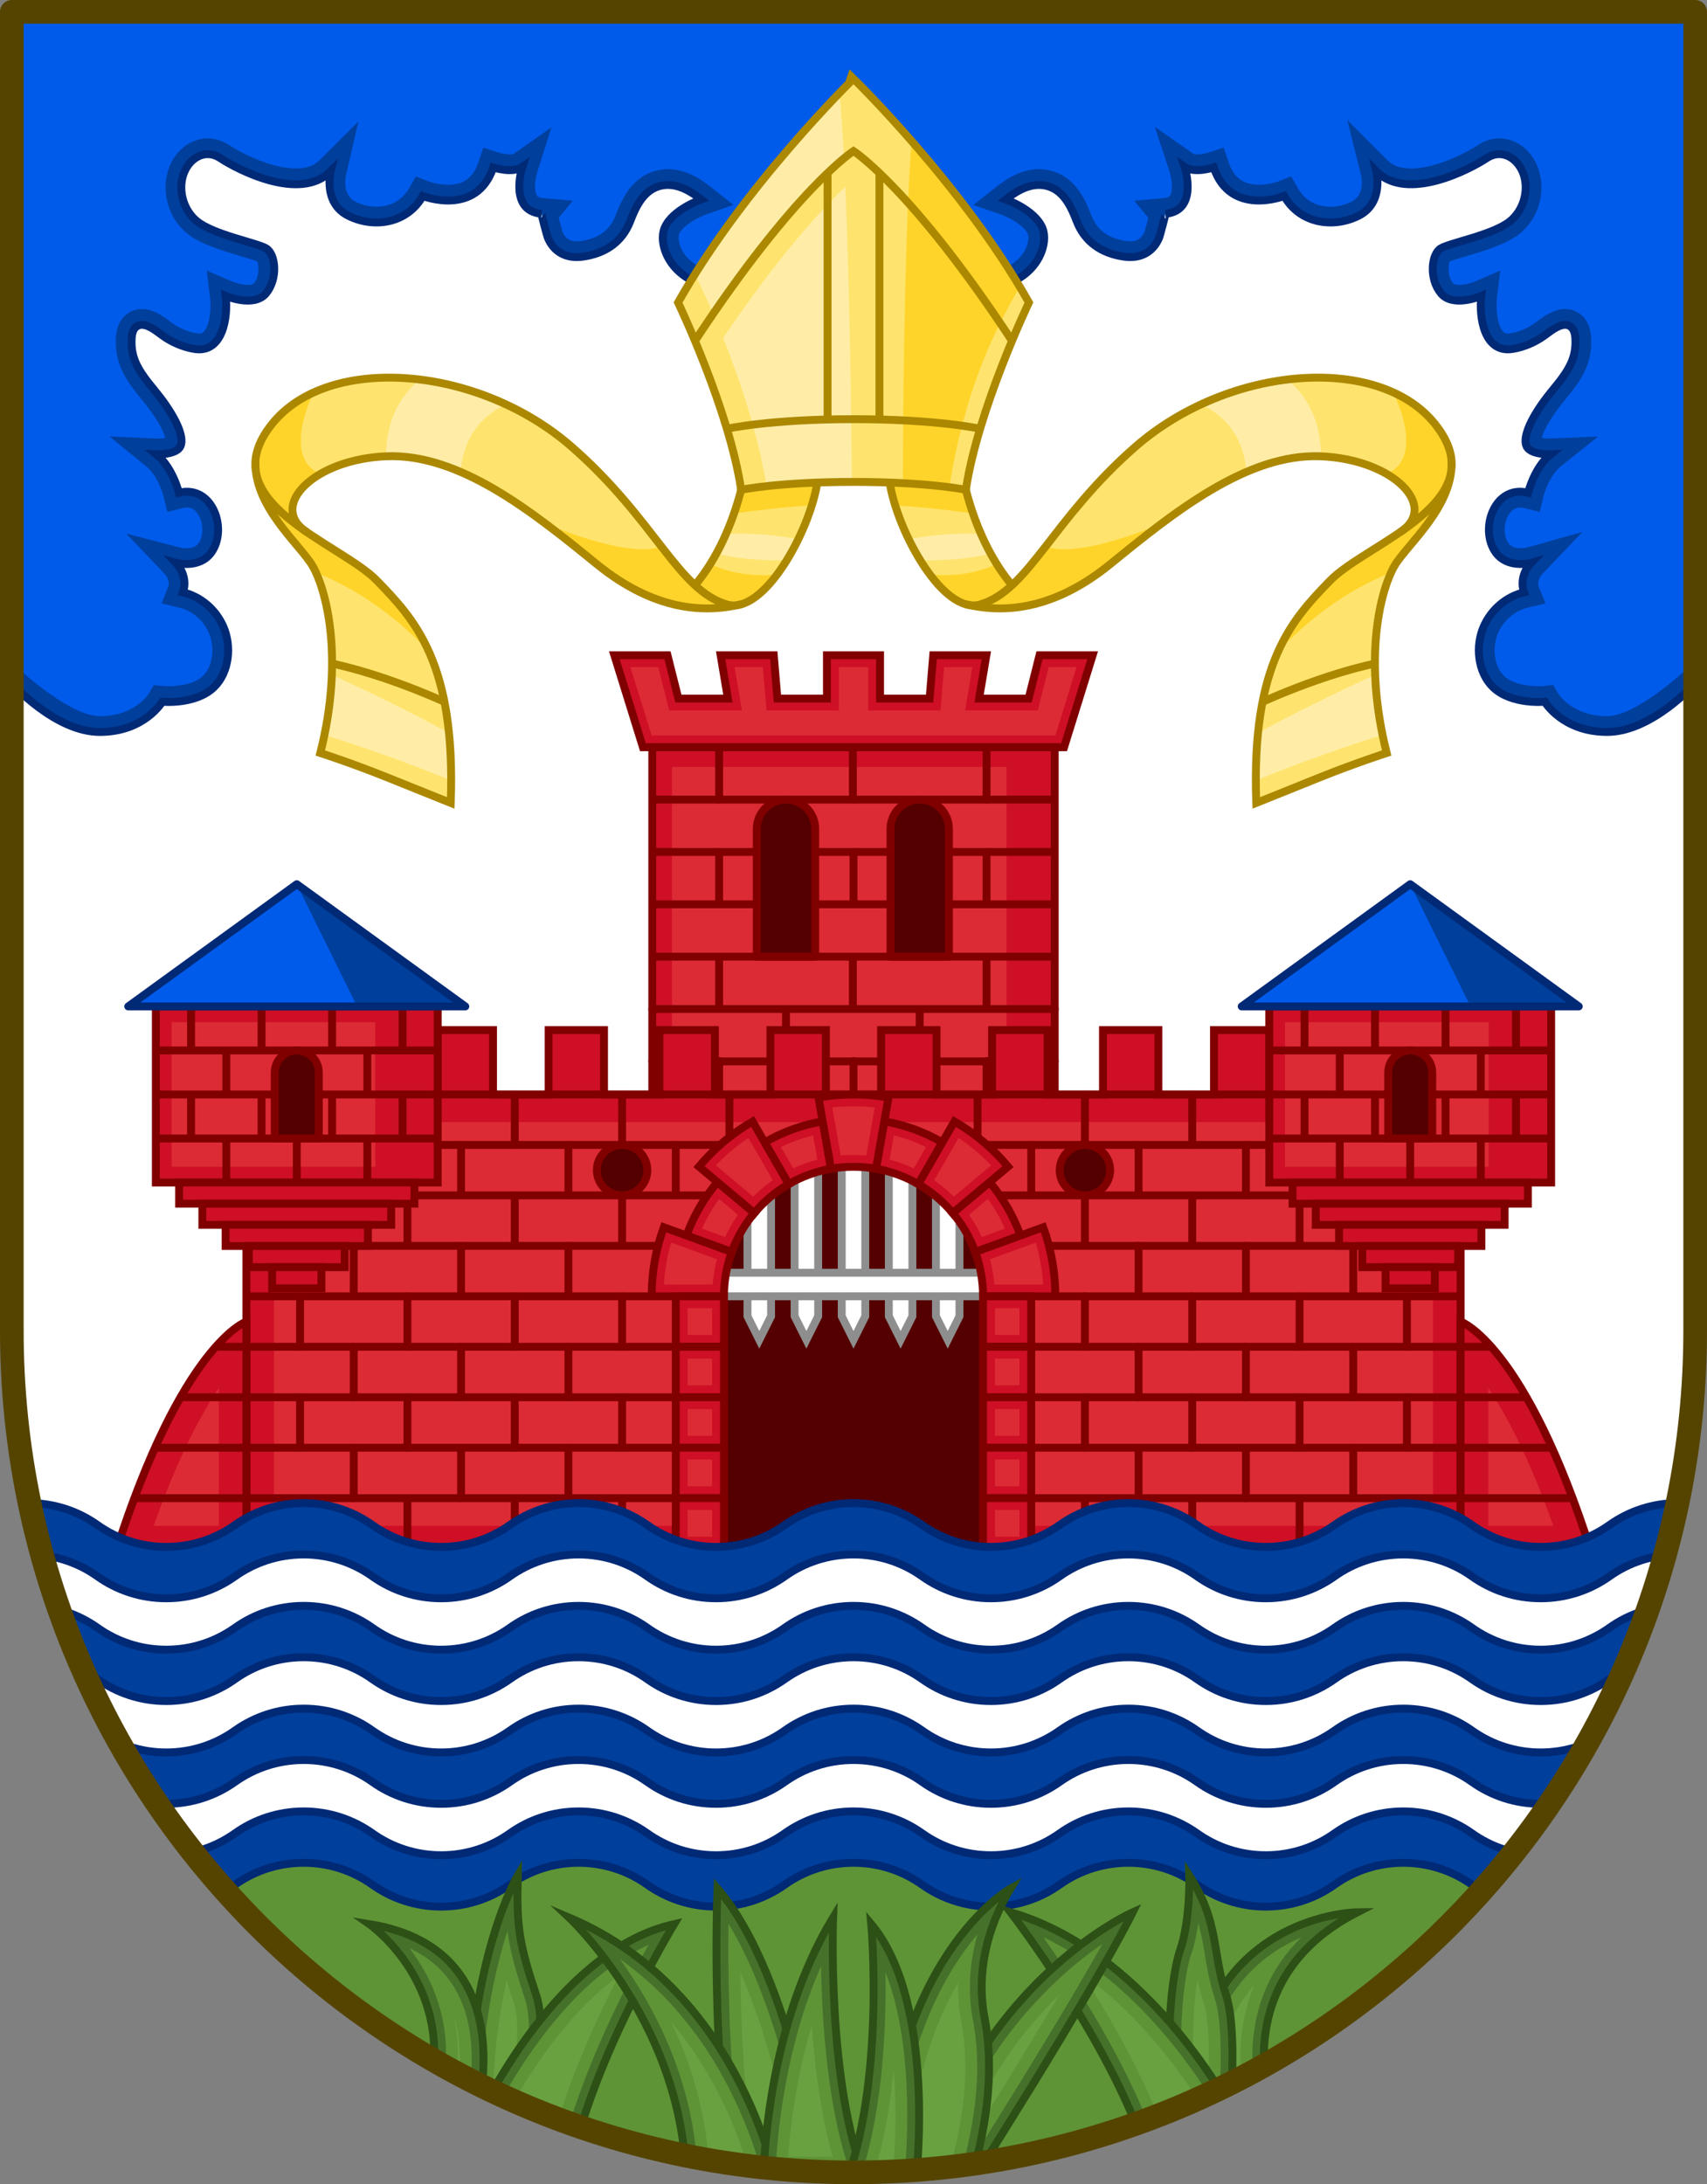 <?xml version="1.0" encoding="utf-8"?>
<!-- Generator: Adobe Illustrator 16.0.0, SVG Export Plug-In . SVG Version: 6.00 Build 0)  -->
<!DOCTYPE svg PUBLIC "-//W3C//DTD SVG 1.1//EN" "http://www.w3.org/Graphics/SVG/1.1/DTD/svg11.dtd">
<svg version="1.1" id="Layer_1" xmlns="http://www.w3.org/2000/svg" xmlns:xlink="http://www.w3.org/1999/xlink" x="0px" y="0px"
	 width="216.5px" height="276.971px" viewBox="0 0 216.5 276.971" enable-background="new 0 0 216.5 276.971" xml:space="preserve">
<rect x="0" y="0" width="216.5" height="276.971" fill="#808080" stroke="none"/>
<path fill="#FFFFFF" d="M215,1.5v167.221c0,58.956-47.795,106.75-106.75,106.75c-58.956,0-106.75-47.794-106.75-106.75V1.5H215z"/>
<path fill="#003F9B" stroke="#002976" stroke-miterlimit="10" d="M215,86.652c0,0-5.5,6.167-11.166,6.167
	c-5.668,0-7.918-3.833-7.918-3.833s-4.207,0.417-6.541-1.833c-1.976-1.905-2.271-5.249-1.207-7.68
	c0.945-2.157,2.825-3.804,5.123-4.362c0,0-0.791-1.958,0.918-3.75c0,0-2.959,0.833-4.5-1.292c-2.138-2.945-0.176-8.653,4.104-7.583
	c0,0,0.771-3.208,2.854-4.875c0,0-2,0.084-2.833-0.708s-0.208-3.001,2-6.042c1.165-1.605,2.64-3.038,3.452-4.875
	c0.359-0.814,0.528-1.687,0.529-2.576c0.002-0.617-0.035-1.454-0.517-1.91c-0.998-0.945-2.653,0.512-3.441,1.073
	c-1.172,0.835-2.579,1.446-4.003,1.677c-3.674,0.596-4.289-4.134-3.979-6.724c0,0-3.584,1.542-5.125-0.333s-1.208-5,0-5.708
	s6.625-1.708,8.75-3.417c1.702-1.369,2.409-3.805,1.77-5.855c-0.64-2.053-2.711-3.482-4.729-2.145
	c-2.041,1.354-10.041,5.604-13.979,1.667c0,0,1,4-2.25,5.625s-7.438,1-9.438-2.5c0,0-6.813,2.688-8.938-3.625
	c0,0-2.438,0.813-3.688-0.063c0,0,1.813,5.563-2.438,5.938c0.053-0.004-0.716,2.852-0.785,3.016
	c-0.791,1.892-2.411,2.703-4.437,2.424c-2.833-0.39-5.019-1.845-6.045-4.539c-0.659-1.73-1.579-3.685-3.44-4.333
	c-2.029-0.707-3.964,0.369-5.543,1.619c0,0,3.625,1.25,4.625,3.563s-1,7.188-6.938,7.625s-14.5-2-17-6.5
	c-2.5,4.5-11.063,6.938-17,6.5s-7.938-5.313-6.938-7.625s4.625-3.563,4.625-3.563c-1.579-1.25-3.514-2.326-5.543-1.619
	c-1.861,0.648-2.781,2.603-3.44,4.333c-1.027,2.694-3.211,4.149-6.045,4.539c-2.025,0.279-3.645-0.532-4.437-2.424
	c-0.069-0.165-0.837-3.021-0.785-3.016c-4.25-0.375-2.438-5.938-2.438-5.938c-1.25,0.875-3.688,0.063-3.688,0.063
	c-2.125,6.313-8.938,3.625-8.938,3.625c-2,3.5-6.188,4.125-9.438,2.5s-2.25-5.625-2.25-5.625C38,25.673,30,21.423,27.958,20.069
	c-2.017-1.338-4.088,0.091-4.729,2.145c-0.639,2.051,0.068,4.487,1.77,5.855c2.125,1.708,7.542,2.708,8.75,3.417
	s1.542,3.833,0,5.708s-5.125,0.333-5.125,0.333c0.311,2.589-0.304,7.319-3.978,6.724c-1.425-0.231-2.832-0.842-4.003-1.677
	c-0.789-0.562-2.443-2.019-3.441-1.073c-0.481,0.456-0.518,1.292-0.517,1.91c0.001,0.889,0.17,1.761,0.53,2.576
	c0.813,1.837,2.287,3.27,3.452,4.875c2.208,3.041,2.833,5.25,2,6.042s-2.833,0.708-2.833,0.708c2.083,1.667,2.854,4.875,2.854,4.875
	c4.279-1.07,6.241,4.638,4.104,7.583c-1.542,2.125-4.5,1.292-4.5,1.292c1.708,1.792,0.917,3.75,0.917,3.75
	c2.298,0.558,4.179,2.205,5.123,4.362c1.064,2.431,0.769,5.774-1.207,7.68c-2.333,2.25-6.542,1.833-6.542,1.833
	s-2.25,3.833-7.917,3.833S1.5,86.652,1.5,86.652V1.5H215V86.652z"/>
<path fill="#005BEA" d="M203.834,90.819c-4.399,0-6.177-2.817-6.193-2.846l-0.647-1.104l-1.274,0.126
	c-0.03,0.003-0.258,0.021-0.604,0.021c-0.901,0-3.131-0.127-4.352-1.304c-1.383-1.334-1.474-3.813-0.763-5.438
	c0.708-1.616,2.115-2.82,3.763-3.22l2.25-0.546l-0.867-2.146c-0.028-0.091-0.229-0.846,0.511-1.621l5.042-5.286l-7.031,1.98
	c-0.001,0-0.35,0.086-0.802,0.086c-1.083,0-1.425-0.472-1.537-0.627c-0.615-0.847-0.655-2.317-0.093-3.42
	c0.261-0.511,0.741-1.121,1.551-1.121c0.168,0,0.35,0.024,0.541,0.072l1.959,0.489l0.471-1.963c0.176-0.707,0.907-2.779,2.158-3.78
	l4.771-3.816c0,0-6.108,0.256-6.111,0.256c-0.43,0-0.783-0.04-1.035-0.089c0.154-0.588,0.644-1.74,1.912-3.487
	c0.343-0.472,0.714-0.927,1.085-1.383c0.939-1.155,1.911-2.349,2.578-3.858c0.464-1.05,0.699-2.188,0.7-3.382
	c0.002-0.679,0.007-2.277-1.142-3.365c-0.593-0.562-1.342-0.858-2.166-0.858c-1.461,0-2.716,0.939-3.547,1.56l-0.264,0.195
	c-0.96,0.684-2.083,1.157-3.163,1.332c-0.102,0.017-0.199,0.025-0.292,0.025c-0.273,0-0.44-0.074-0.617-0.272
	c-0.703-0.792-0.94-2.791-0.764-4.264l0.414-3.448l-3.189,1.372c-0.282,0.119-1.209,0.434-2.015,0.434
	c-0.184,0-0.627-0.019-0.775-0.199c-0.738-0.898-0.629-2.324-0.417-2.767c0.391-0.163,1.344-0.447,2.062-0.661
	c2.296-0.684,5.153-1.534,6.813-2.869c2.318-1.864,3.315-5.157,2.426-8.01c-0.758-2.434-2.776-4.069-5.021-4.069
	c-0.938,0-1.879,0.295-2.722,0.854c-1.243,0.825-5.188,2.966-8.465,2.966c-1.311,0-2.29-0.342-2.994-1.046l-5.105-5.106l1.751,7.005
	c0.055,0.238,0.521,2.489-1.204,3.351c-0.84,0.42-1.764,0.642-2.672,0.642c-1.044,0-2.969-0.305-4.135-2.345l-0.859-1.503
	L162.142,23c-0.002,0-1.137,0.429-2.471,0.429c-1.968,0-3.188-0.899-3.838-2.832l-0.636-1.89l-1.893,0.63
	c-0.2,0.065-0.871,0.241-1.461,0.241c-0.343,0-0.47-0.059-0.471-0.059l-4.902-3.432l1.878,5.705
	c0.276,0.874,0.451,2.412,0.053,3.011c-0.048,0.072-0.176,0.263-0.765,0.315l-3.789,0.334l1.795,2.17
	c-0.172,0.661-0.401,1.51-0.487,1.794c-0.364,0.821-0.924,1.187-1.808,1.187c-0.157,0-0.318-0.012-0.484-0.035
	c-2.274-0.313-3.729-1.383-4.448-3.27c-0.845-2.217-2.058-4.606-4.651-5.51c-0.641-0.223-1.308-0.336-1.981-0.336
	c-2.318,0-4.227,1.299-5.461,2.276l-2.865,2.268l3.454,1.191c0.91,0.32,2.957,1.345,3.441,2.466c0.146,0.337,0.147,1.253-0.47,2.272
	c-0.523,0.865-1.841,2.348-4.778,2.564c-0.409,0.03-0.833,0.045-1.267,0.045c-5.18,0-11.943-2.111-13.839-5.521l-1.748-3.147
	l-1.749,3.147c-1.895,3.41-8.658,5.521-13.839,5.521c-0.434,0-0.856-0.015-1.266-0.045c-2.938-0.216-4.255-1.699-4.779-2.564
	c-0.618-1.02-0.616-1.935-0.47-2.272c0.484-1.121,2.531-2.146,3.446-2.467l3.425-1.202l-2.841-2.255
	c-1.234-0.977-3.143-2.276-5.461-2.276c-0.674,0-1.341,0.113-1.981,0.336c-2.593,0.904-3.807,3.292-4.651,5.51
	c-0.719,1.887-2.174,2.957-4.449,3.27c-0.166,0.023-0.327,0.035-0.484,0.035c-0.884,0-1.444-0.366-1.808-1.186
	c-0.086-0.285-0.316-1.136-0.487-1.796l1.792-2.17l-3.787-0.334c-0.589-0.052-0.716-0.243-0.764-0.315
	c-0.399-0.598-0.225-2.137,0.055-3.018l1.786-5.63c0,0-4.833,3.377-4.834,3.377c-0.009,0-0.144,0.046-0.449,0.046
	c-0.59,0-1.26-0.175-1.469-0.243l-1.881-0.61l-0.639,1.872c-0.65,1.932-1.87,2.832-3.838,2.832c-1.334,0-2.468-0.428-2.479-0.433
	l-1.601-0.612l-0.86,1.484c-1.166,2.04-3.091,2.345-4.135,2.345c-0.908,0-1.832-0.222-2.671-0.642
	c-1.725-0.862-1.259-3.113-1.2-3.367l1.577-6.806l-4.936,4.922c-0.705,0.704-1.684,1.046-2.994,1.046
	c-3.276,0-7.222-2.141-8.465-2.965c-0.842-0.559-1.784-0.854-2.722-0.854c-2.245,0-4.263,1.635-5.021,4.07
	c-0.889,2.853,0.108,6.146,2.426,8.009c1.66,1.335,4.518,2.185,6.814,2.869c0.715,0.213,1.665,0.496,2.063,0.662
	c0.211,0.444,0.32,1.869-0.418,2.766c-0.148,0.18-0.592,0.199-0.775,0.199c-0.836,0-1.801-0.342-2.014-0.433l-3.19-1.373
	l0.414,3.448c0.177,1.474-0.061,3.472-0.763,4.264c-0.176,0.199-0.344,0.272-0.617,0.272c-0.093,0-0.189-0.009-0.292-0.025
	c-1.08-0.175-2.204-0.648-3.163-1.332l-0.266-0.196c-0.83-0.621-2.085-1.559-3.545-1.559c-0.824,0-1.573,0.297-2.167,0.859
	c-1.145,1.085-1.143,2.683-1.142,3.365c0.002,1.196,0.238,2.333,0.7,3.381c0.668,1.511,1.64,2.705,2.58,3.861
	c0.371,0.456,0.742,0.91,1.084,1.381c1.274,1.755,1.762,2.909,1.915,3.495c-0.234,0.042-0.573,0.082-0.963,0.082l-6.105-0.256
	l4.689,3.816c1.251,1.001,1.983,3.073,2.16,3.786l0.481,1.947l1.947-0.479c0.191-0.048,0.374-0.072,0.542-0.072
	c0.809,0,1.29,0.61,1.551,1.121c0.562,1.103,0.522,2.573-0.092,3.419c-0.113,0.155-0.455,0.627-1.538,0.627
	c-0.463,0-0.816-0.09-0.819-0.091l-6.793-1.764l4.821,5.074c0.783,0.821,0.513,1.613,0.51,1.621l-0.867,2.146l2.249,0.546
	c1.649,0.4,3.056,1.604,3.763,3.221c0.711,1.625,0.621,4.104-0.763,5.438c-1.22,1.176-3.45,1.303-4.352,1.303
	c-0.347,0-0.574-0.018-0.612-0.021l-1.265-0.116l-0.65,1.095c-0.06,0.096-1.82,2.846-6.192,2.846c-3.496,0-9.412-5.073-11.167-6.833
	V1.5H215v82.319C213.247,85.578,207.33,90.819,203.834,90.819z"/>
<g>
	<g>
		<g>
			<polygon fill="#CE0F25" stroke="#800000" stroke-miterlimit="10" points="130.458,88.59 131.842,83.09 138.583,83.09 
				134.958,94.756 81.542,94.756 77.917,83.09 84.657,83.09 86.042,88.59 92.321,88.589 91.398,83.09 98.139,83.089 98.6,88.589 
				104.88,88.59 104.88,83.09 111.62,83.09 111.62,88.59 117.9,88.589 118.361,83.089 125.102,83.09 124.179,88.589 			"/>
			<polygon fill="#DC2B35" points="82.646,93.256 79.953,84.59 83.488,84.59 84.872,90.09 94.094,90.089 93.171,84.59 
				96.759,84.589 97.221,90.089 106.38,90.09 106.38,84.59 110.12,84.59 110.12,90.09 119.279,90.089 119.74,84.589 123.329,84.59 
				122.406,90.089 131.627,90.09 133.012,84.59 136.547,84.59 133.854,93.256 			"/>
		</g>
		<rect x="82.729" y="94.756" fill="#CE0F25" stroke="#800000" stroke-miterlimit="10" width="51.043" height="46.398"/>
		<rect x="85.229" y="97.256" fill="#DC2B35" width="42.438" height="41.398"/>
		
			<line fill="none" stroke="#800000" stroke-linecap="round" stroke-linejoin="round" stroke-miterlimit="10" x1="133.771" y1="134.589" x2="82.729" y2="134.589"/>
		
			<line fill="none" stroke="#800000" stroke-linecap="round" stroke-linejoin="round" stroke-miterlimit="10" x1="133.771" y1="127.95" x2="82.729" y2="127.95"/>
		<line fill="none" stroke="#800000" stroke-miterlimit="10" x1="133.771" y1="121.312" x2="82.729" y2="121.312"/>
		<line fill="none" stroke="#800000" stroke-miterlimit="10" x1="133.771" y1="114.673" x2="82.729" y2="114.673"/>
		<line fill="none" stroke="#800000" stroke-miterlimit="10" x1="133.771" y1="108.034" x2="82.729" y2="108.034"/>
		<line fill="none" stroke="#800000" stroke-miterlimit="10" x1="133.771" y1="101.395" x2="82.729" y2="101.395"/>
		<path fill="#550000" stroke="#800000" stroke-linecap="round" stroke-linejoin="round" stroke-miterlimit="10" d="M95.982,105.102
			v16.21h7.41v-16.21c0-2.05-1.66-3.71-3.71-3.71C97.643,101.392,95.982,103.052,95.982,105.102z"/>
		<line fill="none" stroke="#800000" stroke-miterlimit="10" x1="91.208" y1="121.312" x2="91.208" y2="127.95"/>
		<line fill="none" stroke="#800000" stroke-miterlimit="10" x1="108.167" y1="121.312" x2="108.167" y2="127.95"/>
		<line fill="none" stroke="#800000" stroke-miterlimit="10" x1="99.688" y1="127.95" x2="99.688" y2="134.589"/>
		
			<line fill="none" stroke="#800000" stroke-linecap="round" stroke-linejoin="round" stroke-miterlimit="10" x1="91.208" y1="134.546" x2="91.208" y2="141.154"/>
		
			<line fill="none" stroke="#800000" stroke-linecap="round" stroke-linejoin="round" stroke-miterlimit="10" x1="108.25" y1="134.546" x2="108.25" y2="141.154"/>
		
			<line fill="none" stroke="#800000" stroke-linecap="round" stroke-linejoin="round" stroke-miterlimit="10" x1="108.25" y1="114.673" x2="108.25" y2="108.034"/>
		
			<line fill="none" stroke="#800000" stroke-linecap="round" stroke-linejoin="round" stroke-miterlimit="10" x1="108.167" y1="101.395" x2="108.167" y2="94.756"/>
		
			<line fill="none" stroke="#800000" stroke-linecap="round" stroke-linejoin="round" stroke-miterlimit="10" x1="91.208" y1="114.673" x2="91.208" y2="108.034"/>
		
			<line fill="none" stroke="#800000" stroke-linecap="round" stroke-linejoin="round" stroke-miterlimit="10" x1="91.208" y1="101.395" x2="91.208" y2="94.756"/>
		<path fill="#550000" stroke="#800000" stroke-linecap="round" stroke-linejoin="round" stroke-miterlimit="10" d="
			M120.352,105.102v16.21h-7.41v-16.21c0-2.05,1.66-3.71,3.71-3.71C118.691,101.392,120.352,103.052,120.352,105.102z"/>
		<line fill="none" stroke="#800000" stroke-miterlimit="10" x1="125.125" y1="121.312" x2="125.125" y2="127.95"/>
		<line fill="none" stroke="#800000" stroke-miterlimit="10" x1="116.646" y1="127.95" x2="116.646" y2="134.589"/>
		
			<line fill="none" stroke="#800000" stroke-linecap="round" stroke-linejoin="round" stroke-miterlimit="10" x1="125.125" y1="134.546" x2="125.125" y2="141.154"/>
		
			<line fill="none" stroke="#800000" stroke-linecap="round" stroke-linejoin="round" stroke-miterlimit="10" x1="125.125" y1="114.673" x2="125.125" y2="108.034"/>
		
			<line fill="none" stroke="#800000" stroke-linecap="round" stroke-linejoin="round" stroke-miterlimit="10" x1="125.125" y1="101.395" x2="125.125" y2="94.756"/>
	</g>
	<polygon fill="#CE0F25" stroke="#800000" stroke-miterlimit="10" points="161,138.787 161,130.622 153.969,130.622 
		153.969,138.787 146.922,138.787 146.922,130.622 139.891,130.622 139.891,138.787 132.859,138.787 132.859,130.622 
		125.828,130.622 125.828,138.787 118.781,138.787 118.781,130.622 111.75,130.622 111.75,138.787 104.75,138.787 104.75,130.622 
		97.718,130.622 97.718,138.787 90.671,138.787 90.671,130.622 83.64,130.622 83.64,138.787 76.609,138.787 76.609,130.622 
		69.578,130.622 69.578,138.787 62.531,138.787 62.531,130.622 55.5,130.622 55.5,138.787 31.251,138.787 31.251,167.583 
		31.251,196.985 185.249,196.985 185.249,138.787 	"/>
	<polygon fill="#DC2B35" points="34.751,193.485 34.751,142.287 59,142.287 59.031,142.287 73.078,142.287 73.109,142.287 
		87.14,142.287 87.171,142.287 101.218,142.287 101.25,142.287 115.25,142.287 115.281,142.287 129.328,142.287 129.359,142.287 
		143.391,142.287 143.422,142.287 157.469,142.287 157.5,142.287 181.749,142.287 181.749,193.485 	"/>
	<path fill="#CE0F25" stroke="#800000" stroke-miterlimit="10" d="M31.251,196.985v-29.402c0,0-8.142,2.736-16.626,29.402H31.251z"
		/>
	<path fill="#DC2B35" d="M19.49,193.485c3.068-8.674,5.974-14.106,8.261-17.467v17.467H19.49z"/>
	<path fill="#CE0F25" stroke="#800000" stroke-miterlimit="10" d="M185.249,196.985v-29.402c0,0,8.142,2.736,16.626,29.402H185.249z
		"/>
	<path fill="#DC2B35" d="M188.749,193.485v-17.467c2.288,3.36,5.192,8.793,8.262,17.467H188.749z"/>
	<line fill="none" stroke="#800000" stroke-miterlimit="10" x1="55.515" y1="145.186" x2="160.984" y2="145.186"/>
	<line fill="none" stroke="#800000" stroke-miterlimit="10" x1="55.515" y1="138.786" x2="160.984" y2="138.786"/>
	<line fill="none" stroke="#800000" stroke-miterlimit="10" x1="46.665" y1="157.984" x2="169.834" y2="157.984"/>
	<line fill="none" stroke="#800000" stroke-miterlimit="10" x1="31.251" y1="164.384" x2="185.249" y2="164.384"/>
	<line fill="none" stroke="#800000" stroke-miterlimit="10" x1="27.359" y1="170.782" x2="189.142" y2="170.782"/>
	<line fill="none" stroke="#800000" stroke-miterlimit="10" x1="22.895" y1="177.182" x2="193.605" y2="177.182"/>
	<line fill="none" stroke="#800000" stroke-miterlimit="10" x1="17.04" y1="189.98" x2="199.46" y2="189.98"/>
	<line fill="none" stroke="#800000" stroke-miterlimit="10" x1="52.565" y1="151.585" x2="163.934" y2="151.585"/>
	<line fill="none" stroke="#800000" stroke-miterlimit="10" x1="19.66" y1="183.581" x2="196.84" y2="183.581"/>
	
		<line fill="none" stroke="#800000" stroke-linecap="round" stroke-linejoin="round" stroke-miterlimit="10" x1="72.094" y1="164.386" x2="72.094" y2="157.984"/>
	
		<line fill="none" stroke="#800000" stroke-linecap="round" stroke-linejoin="round" stroke-miterlimit="10" x1="72.094" y1="170.782" x2="72.094" y2="177.182"/>
	
		<line fill="none" stroke="#800000" stroke-linecap="round" stroke-linejoin="round" stroke-miterlimit="10" x1="72.094" y1="183.573" x2="72.094" y2="189.98"/>
	
		<line fill="none" stroke="#800000" stroke-linecap="round" stroke-linejoin="round" stroke-miterlimit="10" x1="72.094" y1="151.585" x2="72.094" y2="145.186"/>
	
		<line fill="none" stroke="#800000" stroke-linecap="round" stroke-linejoin="round" stroke-miterlimit="10" x1="78.901" y1="196.985" x2="78.901" y2="189.98"/>
	
		<line fill="none" stroke="#800000" stroke-linecap="round" stroke-linejoin="round" stroke-miterlimit="10" x1="78.901" y1="183.573" x2="78.901" y2="177.182"/>
	
		<line fill="none" stroke="#800000" stroke-linecap="round" stroke-linejoin="round" stroke-miterlimit="10" x1="78.901" y1="170.782" x2="78.901" y2="164.386"/>
	
		<line fill="none" stroke="#800000" stroke-linecap="round" stroke-linejoin="round" stroke-miterlimit="10" x1="78.901" y1="157.984" x2="78.901" y2="151.585"/>
	
		<line fill="none" stroke="#800000" stroke-linecap="round" stroke-linejoin="round" stroke-miterlimit="10" x1="78.901" y1="145.186" x2="78.901" y2="138.787"/>
	
		<line fill="none" stroke="#800000" stroke-linecap="round" stroke-linejoin="round" stroke-miterlimit="10" x1="92.515" y1="145.186" x2="92.515" y2="138.787"/>
	
		<line fill="none" stroke="#800000" stroke-linecap="round" stroke-linejoin="round" stroke-miterlimit="10" x1="65.287" y1="196.985" x2="65.287" y2="189.98"/>
	
		<line fill="none" stroke="#800000" stroke-linecap="round" stroke-linejoin="round" stroke-miterlimit="10" x1="65.287" y1="183.581" x2="65.287" y2="177.182"/>
	
		<line fill="none" stroke="#800000" stroke-linecap="round" stroke-linejoin="round" stroke-miterlimit="10" x1="65.287" y1="170.782" x2="65.287" y2="164.386"/>
	
		<line fill="none" stroke="#800000" stroke-linecap="round" stroke-linejoin="round" stroke-miterlimit="10" x1="65.287" y1="157.984" x2="65.287" y2="151.585"/>
	
		<line fill="none" stroke="#800000" stroke-linecap="round" stroke-linejoin="round" stroke-miterlimit="10" x1="65.287" y1="145.186" x2="65.287" y2="138.787"/>
	
		<line fill="none" stroke="#800000" stroke-linecap="round" stroke-linejoin="round" stroke-miterlimit="10" x1="51.672" y1="196.985" x2="51.672" y2="189.98"/>
	
		<line fill="none" stroke="#800000" stroke-linecap="round" stroke-linejoin="round" stroke-miterlimit="10" x1="51.672" y1="183.581" x2="51.672" y2="177.182"/>
	
		<line fill="none" stroke="#800000" stroke-linecap="round" stroke-linejoin="round" stroke-miterlimit="10" x1="51.672" y1="170.782" x2="51.672" y2="164.386"/>
	
		<line fill="none" stroke="#800000" stroke-linecap="round" stroke-linejoin="round" stroke-miterlimit="10" x1="51.672" y1="157.984" x2="51.672" y2="152.636"/>
	
		<line fill="none" stroke="#800000" stroke-linecap="round" stroke-linejoin="round" stroke-miterlimit="10" x1="58.479" y1="189.98" x2="58.479" y2="183.581"/>
	
		<line fill="none" stroke="#800000" stroke-linecap="round" stroke-linejoin="round" stroke-miterlimit="10" x1="58.479" y1="177.182" x2="58.479" y2="170.782"/>
	
		<line fill="none" stroke="#800000" stroke-linecap="round" stroke-linejoin="round" stroke-miterlimit="10" x1="58.479" y1="164.379" x2="58.479" y2="157.984"/>
	
		<line fill="none" stroke="#800000" stroke-linecap="round" stroke-linejoin="round" stroke-miterlimit="10" x1="58.479" y1="151.585" x2="58.479" y2="145.186"/>
	
		<line fill="none" stroke="#800000" stroke-linecap="round" stroke-linejoin="round" stroke-miterlimit="10" x1="44.865" y1="189.98" x2="44.865" y2="183.581"/>
	
		<line fill="none" stroke="#800000" stroke-linecap="round" stroke-linejoin="round" stroke-miterlimit="10" x1="44.865" y1="177.182" x2="44.865" y2="170.782"/>
	
		<line fill="none" stroke="#800000" stroke-linecap="round" stroke-linejoin="round" stroke-miterlimit="10" x1="44.865" y1="164.379" x2="44.865" y2="157.984"/>
	
		<line fill="none" stroke="#800000" stroke-linecap="round" stroke-linejoin="round" stroke-miterlimit="10" x1="38.058" y1="196.985" x2="38.058" y2="189.97"/>
	
		<line fill="none" stroke="#800000" stroke-linecap="round" stroke-linejoin="round" stroke-miterlimit="10" x1="38.058" y1="183.573" x2="38.058" y2="177.182"/>
	
		<line fill="none" stroke="#800000" stroke-linecap="round" stroke-linejoin="round" stroke-miterlimit="10" x1="38.058" y1="170.782" x2="38.058" y2="164.386"/>
	
		<line fill="none" stroke="#800000" stroke-linecap="round" stroke-linejoin="round" stroke-miterlimit="10" x1="85.708" y1="151.585" x2="85.708" y2="145.186"/>
	
		<circle fill="#550000" stroke="#800000" stroke-linecap="round" stroke-linejoin="round" stroke-miterlimit="10" cx="78.901" cy="148.386" r="3.2"/>
	
		<line fill="none" stroke="#800000" stroke-linecap="round" stroke-linejoin="round" stroke-miterlimit="10" x1="144.406" y1="164.386" x2="144.406" y2="157.984"/>
	
		<line fill="none" stroke="#800000" stroke-linecap="round" stroke-linejoin="round" stroke-miterlimit="10" x1="144.406" y1="170.782" x2="144.406" y2="177.182"/>
	
		<line fill="none" stroke="#800000" stroke-linecap="round" stroke-linejoin="round" stroke-miterlimit="10" x1="144.406" y1="183.573" x2="144.406" y2="189.98"/>
	
		<line fill="none" stroke="#800000" stroke-linecap="round" stroke-linejoin="round" stroke-miterlimit="10" x1="144.406" y1="151.585" x2="144.406" y2="145.186"/>
	
		<line fill="none" stroke="#800000" stroke-linecap="round" stroke-linejoin="round" stroke-miterlimit="10" x1="137.6" y1="196.985" x2="137.6" y2="189.98"/>
	
		<line fill="none" stroke="#800000" stroke-linecap="round" stroke-linejoin="round" stroke-miterlimit="10" x1="137.6" y1="183.573" x2="137.6" y2="177.182"/>
	
		<line fill="none" stroke="#800000" stroke-linecap="round" stroke-linejoin="round" stroke-miterlimit="10" x1="137.6" y1="170.782" x2="137.6" y2="164.386"/>
	
		<line fill="none" stroke="#800000" stroke-linecap="round" stroke-linejoin="round" stroke-miterlimit="10" x1="137.6" y1="157.984" x2="137.6" y2="151.585"/>
	
		<line fill="none" stroke="#800000" stroke-linecap="round" stroke-linejoin="round" stroke-miterlimit="10" x1="137.6" y1="145.186" x2="137.6" y2="138.787"/>
	
		<line fill="none" stroke="#800000" stroke-linecap="round" stroke-linejoin="round" stroke-miterlimit="10" x1="123.984" y1="145.186" x2="123.984" y2="138.787"/>
	
		<line fill="none" stroke="#800000" stroke-linecap="round" stroke-linejoin="round" stroke-miterlimit="10" x1="151.213" y1="196.985" x2="151.213" y2="189.98"/>
	
		<line fill="none" stroke="#800000" stroke-linecap="round" stroke-linejoin="round" stroke-miterlimit="10" x1="151.213" y1="183.581" x2="151.213" y2="177.182"/>
	
		<line fill="none" stroke="#800000" stroke-linecap="round" stroke-linejoin="round" stroke-miterlimit="10" x1="151.213" y1="170.782" x2="151.213" y2="164.386"/>
	
		<line fill="none" stroke="#800000" stroke-linecap="round" stroke-linejoin="round" stroke-miterlimit="10" x1="151.213" y1="157.984" x2="151.213" y2="151.585"/>
	
		<line fill="none" stroke="#800000" stroke-linecap="round" stroke-linejoin="round" stroke-miterlimit="10" x1="151.213" y1="145.186" x2="151.213" y2="138.787"/>
	
		<line fill="none" stroke="#800000" stroke-linecap="round" stroke-linejoin="round" stroke-miterlimit="10" x1="164.828" y1="196.985" x2="164.828" y2="189.98"/>
	
		<line fill="none" stroke="#800000" stroke-linecap="round" stroke-linejoin="round" stroke-miterlimit="10" x1="164.828" y1="183.581" x2="164.828" y2="177.182"/>
	
		<line fill="none" stroke="#800000" stroke-linecap="round" stroke-linejoin="round" stroke-miterlimit="10" x1="164.828" y1="170.782" x2="164.828" y2="164.386"/>
	
		<line fill="none" stroke="#800000" stroke-linecap="round" stroke-linejoin="round" stroke-miterlimit="10" x1="164.828" y1="157.984" x2="164.828" y2="152.636"/>
	
		<line fill="none" stroke="#800000" stroke-linecap="round" stroke-linejoin="round" stroke-miterlimit="10" x1="158.021" y1="189.98" x2="158.021" y2="183.581"/>
	
		<line fill="none" stroke="#800000" stroke-linecap="round" stroke-linejoin="round" stroke-miterlimit="10" x1="158.021" y1="177.182" x2="158.021" y2="170.782"/>
	
		<line fill="none" stroke="#800000" stroke-linecap="round" stroke-linejoin="round" stroke-miterlimit="10" x1="158.021" y1="164.379" x2="158.021" y2="157.984"/>
	
		<line fill="none" stroke="#800000" stroke-linecap="round" stroke-linejoin="round" stroke-miterlimit="10" x1="158.021" y1="151.585" x2="158.021" y2="145.186"/>
	
		<line fill="none" stroke="#800000" stroke-linecap="round" stroke-linejoin="round" stroke-miterlimit="10" x1="171.635" y1="189.98" x2="171.635" y2="183.581"/>
	
		<line fill="none" stroke="#800000" stroke-linecap="round" stroke-linejoin="round" stroke-miterlimit="10" x1="171.635" y1="177.182" x2="171.635" y2="170.782"/>
	
		<line fill="none" stroke="#800000" stroke-linecap="round" stroke-linejoin="round" stroke-miterlimit="10" x1="171.635" y1="164.379" x2="171.635" y2="157.984"/>
	
		<line fill="none" stroke="#800000" stroke-linecap="round" stroke-linejoin="round" stroke-miterlimit="10" x1="178.441" y1="196.985" x2="178.441" y2="189.97"/>
	
		<line fill="none" stroke="#800000" stroke-linecap="round" stroke-linejoin="round" stroke-miterlimit="10" x1="178.441" y1="183.573" x2="178.441" y2="177.182"/>
	
		<line fill="none" stroke="#800000" stroke-linecap="round" stroke-linejoin="round" stroke-miterlimit="10" x1="178.441" y1="170.782" x2="178.441" y2="164.386"/>
	
		<line fill="none" stroke="#800000" stroke-linecap="round" stroke-linejoin="round" stroke-miterlimit="10" x1="130.792" y1="151.585" x2="130.792" y2="145.186"/>
	
		<circle fill="#550000" stroke="#800000" stroke-linecap="round" stroke-linejoin="round" stroke-miterlimit="10" cx="137.599" cy="148.386" r="3.2"/>
	<g>
		<path fill="#550000" stroke="#800000" stroke-linecap="round" stroke-linejoin="round" stroke-miterlimit="10" d="
			M124.681,164.386c0-9.074-7.356-16.431-16.431-16.431s-16.431,7.356-16.431,16.431v31.982h32.86v-31.963
			C124.68,164.398,124.681,164.393,124.681,164.386z"/>
		<g>
			<polygon fill="#FFFFFF" stroke="#8E8E8E" points="97.794,146.527 97.794,166.912 96.3,169.899 94.807,166.912 94.807,146.527 			
				"/>
			<polygon fill="#FFFFFF" stroke="#8E8E8E" points="103.769,146.527 103.769,166.912 102.275,169.899 100.781,166.912 
				100.781,146.527 			"/>
			<polygon fill="#FFFFFF" stroke="#8E8E8E" points="109.744,146.527 109.744,166.912 108.25,169.899 106.757,166.912 
				106.757,146.527 			"/>
			<polygon fill="#FFFFFF" stroke="#8E8E8E" points="115.719,146.527 115.719,166.912 114.225,169.899 112.73,166.912 
				112.73,146.527 			"/>
			<polygon fill="#FFFFFF" stroke="#8E8E8E" points="121.691,146.527 121.691,166.912 120.198,169.899 118.705,166.912 
				118.705,146.527 			"/>
			<rect x="89.751" y="161.393" fill="#FFFFFF" stroke="#8E8E8E" width="37.001" height="2.986"/>
		</g>
		<path fill="#CE0F25" stroke="#800000" stroke-miterlimit="10" d="M95.67,153.825c-1.23,1.45-2.2,3.12-2.86,4.94l-5.74-2.09
			c0.9-2.49,2.24-4.79,3.92-6.78l4.67,3.92L95.67,153.825z"/>
		<path fill="#DC2B35" d="M89.04,155.797c0.59-1.325,1.317-2.582,2.172-3.757l2.389,2.006c-0.629,0.885-1.173,1.827-1.63,2.818
			L89.04,155.797z"/>
		<path fill="#CE0F25" stroke="#800000" stroke-miterlimit="10" d="M105.4,148.195v0.01c-1.93,0.33-3.74,1.011-5.37,1.95l-3.05-5.29
			c2.24-1.3,4.72-2.22,7.36-2.67L105.4,148.195z"/>
		<path fill="#DC2B35" d="M99.053,145.458c1.308-0.638,2.672-1.133,4.078-1.479l0.542,3.066c-1.047,0.274-2.071,0.647-3.063,1.115
			L99.053,145.458z"/>
		<path fill="#CE0F25" stroke="#800000" stroke-miterlimit="10" d="M119.52,144.865l-3.05,5.29c-1.63-0.939-3.439-1.62-5.37-1.95
			v-0.01l1.061-6C114.8,142.646,117.28,143.565,119.52,144.865z"/>
		<path fill="#DC2B35" d="M115.889,148.16c-0.991-0.469-2.015-0.841-3.063-1.115l0.542-3.067c1.407,0.348,2.771,0.842,4.078,1.48
			L115.889,148.16z"/>
		<path fill="#CE0F25" stroke="#800000" stroke-miterlimit="10" d="M129.43,156.676l-5.739,2.09c-0.66-1.82-1.631-3.49-2.86-4.94
			l0.01-0.01l4.67-3.92C127.19,151.886,128.53,154.186,129.43,156.676z"/>
		<path fill="#DC2B35" d="M124.529,156.864c-0.457-0.991-1.001-1.933-1.631-2.818l2.39-2.006c0.855,1.175,1.582,2.432,2.172,3.757
			L124.529,156.864z"/>
		<path fill="#CE0F25" stroke="#800000" stroke-miterlimit="10" d="M92.81,158.766c-0.64,1.75-0.99,3.64-0.99,5.62h-9.17
			c0-3.08,0.54-6.03,1.54-8.761L92.81,158.766z"/>
		<path fill="#DC2B35" d="M84.195,162.886c0.111-1.816,0.423-3.598,0.933-5.322l5.817,2.119c-0.285,1.046-0.474,2.117-0.563,3.203
			H84.195z"/>
		<path fill="#CE0F25" stroke="#800000" stroke-miterlimit="10" d="M100.03,150.155c-1.66,0.96-3.14,2.21-4.36,3.67l-0.01-0.01
			l-7.01-5.88c1.9-2.28,4.21-4.23,6.8-5.72L100.03,150.155z"/>
		<path fill="#DC2B35" d="M90.795,147.777c1.242-1.315,2.624-2.478,4.128-3.474l3.09,5.357c-0.89,0.619-1.719,1.317-2.481,2.089
			L90.795,147.777z"/>
		<path fill="#CE0F25" stroke="#800000" stroke-miterlimit="10" d="M112.69,139.176l-1.591,9.02v0.01
			c-0.93-0.17-1.88-0.25-2.85-0.25c-0.97,0-1.92,0.08-2.85,0.25v-0.01l-1.59-9.02c1.44-0.261,2.93-0.391,4.44-0.391
			S111.25,138.915,112.69,139.176z"/>
		<path fill="#DC2B35" d="M105.555,140.436c0.883-0.1,1.785-0.15,2.695-0.15s1.813,0.051,2.695,0.15l-1.074,6.092
			c-0.532-0.048-1.073-0.072-1.621-0.072s-1.089,0.024-1.621,0.072L105.555,140.436z"/>
		<path fill="#CE0F25" stroke="#800000" stroke-miterlimit="10" d="M127.85,147.936l-7.01,5.88l-0.01,0.01
			c-1.22-1.46-2.7-2.71-4.36-3.67l4.58-7.939C123.64,143.705,125.95,145.655,127.85,147.936z"/>
		<path fill="#DC2B35" d="M120.969,151.75c-0.763-0.771-1.593-1.47-2.482-2.089l3.091-5.357c1.505,0.996,2.886,2.158,4.128,3.474
			L120.969,151.75z"/>
		<path fill="#CE0F25" stroke="#800000" stroke-miterlimit="10" d="M133.85,164.386h-9.17c0-1.98-0.35-3.87-0.989-5.62l8.619-3.141
			C133.31,158.355,133.85,161.306,133.85,164.386z"/>
		<path fill="#DC2B35" d="M126.118,162.886c-0.09-1.087-0.278-2.157-0.563-3.203l5.816-2.119c0.511,1.725,0.822,3.506,0.933,5.322
			H126.118z"/>
		<rect x="85.708" y="164.386" fill="#CE0F25" stroke="#800000" stroke-miterlimit="10" width="6.112" height="6.396"/>
		<rect x="87.208" y="165.886" fill="#DC2B35" width="3.112" height="3.396"/>
		<rect x="85.708" y="170.782" fill="#CE0F25" stroke="#800000" stroke-miterlimit="10" width="6.112" height="6.396"/>
		<rect x="87.208" y="172.282" fill="#DC2B35" width="3.112" height="3.396"/>
		<rect x="85.708" y="177.179" fill="#CE0F25" stroke="#800000" stroke-miterlimit="10" width="6.112" height="6.396"/>
		<rect x="87.208" y="178.679" fill="#DC2B35" width="3.112" height="3.396"/>
		<rect x="85.708" y="183.575" fill="#CE0F25" stroke="#800000" stroke-miterlimit="10" width="6.112" height="6.396"/>
		<rect x="87.208" y="185.075" fill="#DC2B35" width="3.112" height="3.396"/>
		<rect x="85.708" y="189.972" fill="#CE0F25" stroke="#800000" stroke-miterlimit="10" width="6.112" height="6.396"/>
		<rect x="87.208" y="191.472" fill="#DC2B35" width="3.112" height="3.396"/>
		<rect x="124.68" y="164.386" fill="#CE0F25" stroke="#800000" stroke-miterlimit="10" width="6.112" height="6.396"/>
		<rect x="126.18" y="165.886" fill="#DC2B35" width="3.112" height="3.396"/>
		<rect x="124.68" y="170.782" fill="#CE0F25" stroke="#800000" stroke-miterlimit="10" width="6.112" height="6.396"/>
		<rect x="126.18" y="172.282" fill="#DC2B35" width="3.112" height="3.396"/>
		<rect x="124.68" y="177.179" fill="#CE0F25" stroke="#800000" stroke-miterlimit="10" width="6.112" height="6.396"/>
		<rect x="126.18" y="178.679" fill="#DC2B35" width="3.112" height="3.396"/>
		<rect x="124.68" y="183.575" fill="#CE0F25" stroke="#800000" stroke-miterlimit="10" width="6.112" height="6.396"/>
		<rect x="126.18" y="185.075" fill="#DC2B35" width="3.112" height="3.396"/>
		<rect x="124.68" y="189.972" fill="#CE0F25" stroke="#800000" stroke-miterlimit="10" width="6.112" height="6.396"/>
		<rect x="126.18" y="191.472" fill="#DC2B35" width="3.112" height="3.396"/>
	</g>
	<g>
		<g>
			<rect x="19.765" y="127.622" fill="#CE0F25" stroke="#800000" stroke-miterlimit="10" width="35.75" height="22.331"/>
			<rect x="21.765" y="129.622" fill="#DC2B35" width="25.833" height="18.331"/>
			<line fill="none" stroke="#800000" stroke-miterlimit="10" x1="19.765" y1="133.204" x2="55.515" y2="133.204"/>
			<line fill="none" stroke="#800000" stroke-miterlimit="10" x1="19.765" y1="138.786" x2="55.515" y2="138.786"/>
			<line fill="none" stroke="#800000" stroke-miterlimit="10" x1="19.765" y1="144.37" x2="55.515" y2="144.37"/>
			<path fill="#550000" stroke="#800000" stroke-linecap="round" stroke-linejoin="round" stroke-miterlimit="10" d="
				M40.435,135.992v8.38h-5.59v-8.38c0-1.54,1.25-2.79,2.8-2.79C39.185,133.202,40.435,134.452,40.435,135.992z"/>
			<line fill="none" stroke="#800000" stroke-miterlimit="10" x1="37.64" y1="149.952" x2="37.64" y2="144.372"/>
			<line fill="none" stroke="#800000" stroke-miterlimit="10" x1="28.703" y1="144.372" x2="28.703" y2="149.952"/>
			<line fill="none" stroke="#800000" stroke-miterlimit="10" x1="28.703" y1="138.786" x2="28.703" y2="133.204"/>
			<line fill="none" stroke="#800000" stroke-miterlimit="10" x1="24.234" y1="144.37" x2="24.234" y2="138.786"/>
			<line fill="none" stroke="#800000" stroke-miterlimit="10" x1="24.234" y1="133.202" x2="24.234" y2="127.622"/>
			<line fill="none" stroke="#800000" stroke-miterlimit="10" x1="33.171" y1="144.37" x2="33.171" y2="138.786"/>
			<line fill="none" stroke="#800000" stroke-miterlimit="10" x1="33.171" y1="133.202" x2="33.171" y2="127.622"/>
			<line fill="none" stroke="#800000" stroke-miterlimit="10" x1="46.587" y1="144.372" x2="46.587" y2="149.952"/>
			<line fill="none" stroke="#800000" stroke-miterlimit="10" x1="46.587" y1="138.786" x2="46.587" y2="133.204"/>
			<line fill="none" stroke="#800000" stroke-miterlimit="10" x1="51.056" y1="144.37" x2="51.056" y2="138.786"/>
			<line fill="none" stroke="#800000" stroke-miterlimit="10" x1="51.056" y1="133.202" x2="51.056" y2="127.622"/>
			<line fill="none" stroke="#800000" stroke-miterlimit="10" x1="42.119" y1="144.37" x2="42.119" y2="138.786"/>
			<line fill="none" stroke="#800000" stroke-miterlimit="10" x1="42.119" y1="133.202" x2="42.119" y2="127.622"/>
		</g>
		<g>
			<rect x="22.715" y="149.952" fill="#CE0F25" stroke="#800000" stroke-miterlimit="10" width="29.85" height="2.684"/>
			<rect x="25.665" y="152.636" fill="#CE0F25" stroke="#800000" stroke-miterlimit="10" width="23.95" height="2.684"/>
			<rect x="28.615" y="155.319" fill="#CE0F25" stroke="#800000" stroke-miterlimit="10" width="18.05" height="2.682"/>
			<rect x="31.565" y="158.001" fill="#CE0F25" stroke="#800000" stroke-miterlimit="10" width="12.15" height="2.684"/>
			<rect x="34.515" y="160.685" fill="#CE0F25" stroke="#800000" stroke-miterlimit="10" width="6.25" height="2.684"/>
		</g>
		<g>
			<polygon fill="#005BEA" points="59.015,127.622 16.265,127.622 37.64,112.122 			"/>
			<polygon fill="#003F9B" points="59.015,127.622 45.287,127.622 37.64,112.122 			"/>
			<polygon fill="none" stroke="#002976" stroke-linecap="round" stroke-linejoin="round" stroke-miterlimit="10" points="
				59.015,127.622 16.265,127.622 37.64,112.122 			"/>
		</g>
	</g>
	<g>
		<g>
			<rect x="160.984" y="127.622" fill="#CE0F25" stroke="#800000" stroke-miterlimit="10" width="35.75" height="22.331"/>
			<rect x="162.984" y="129.622" fill="#DC2B35" width="25.833" height="18.331"/>
			<line fill="none" stroke="#800000" stroke-miterlimit="10" x1="160.984" y1="133.204" x2="196.734" y2="133.204"/>
			<line fill="none" stroke="#800000" stroke-miterlimit="10" x1="160.984" y1="138.786" x2="196.734" y2="138.786"/>
			<line fill="none" stroke="#800000" stroke-miterlimit="10" x1="160.984" y1="144.37" x2="196.734" y2="144.37"/>
			<path fill="#550000" stroke="#800000" stroke-linecap="round" stroke-linejoin="round" stroke-miterlimit="10" d="
				M181.654,135.992v8.38h-5.59v-8.38c0-1.54,1.25-2.79,2.799-2.79C180.404,133.202,181.654,134.452,181.654,135.992z"/>
			<line fill="none" stroke="#800000" stroke-miterlimit="10" x1="178.859" y1="149.952" x2="178.859" y2="144.372"/>
			<line fill="none" stroke="#800000" stroke-miterlimit="10" x1="169.922" y1="144.372" x2="169.922" y2="149.952"/>
			<line fill="none" stroke="#800000" stroke-miterlimit="10" x1="169.922" y1="138.786" x2="169.922" y2="133.204"/>
			<line fill="none" stroke="#800000" stroke-miterlimit="10" x1="165.453" y1="144.37" x2="165.453" y2="138.786"/>
			<line fill="none" stroke="#800000" stroke-miterlimit="10" x1="165.453" y1="133.202" x2="165.453" y2="127.622"/>
			<line fill="none" stroke="#800000" stroke-miterlimit="10" x1="174.391" y1="144.37" x2="174.391" y2="138.786"/>
			<line fill="none" stroke="#800000" stroke-miterlimit="10" x1="174.391" y1="133.202" x2="174.391" y2="127.622"/>
			<line fill="none" stroke="#800000" stroke-miterlimit="10" x1="187.807" y1="144.372" x2="187.807" y2="149.952"/>
			<line fill="none" stroke="#800000" stroke-miterlimit="10" x1="187.807" y1="138.786" x2="187.807" y2="133.204"/>
			<line fill="none" stroke="#800000" stroke-miterlimit="10" x1="192.275" y1="144.37" x2="192.275" y2="138.786"/>
			<line fill="none" stroke="#800000" stroke-miterlimit="10" x1="192.275" y1="133.202" x2="192.275" y2="127.622"/>
			<line fill="none" stroke="#800000" stroke-miterlimit="10" x1="183.338" y1="144.37" x2="183.338" y2="138.786"/>
			<line fill="none" stroke="#800000" stroke-miterlimit="10" x1="183.338" y1="133.202" x2="183.338" y2="127.622"/>
		</g>
		<g>
			<rect x="163.934" y="149.952" fill="#CE0F25" stroke="#800000" stroke-miterlimit="10" width="29.85" height="2.684"/>
			<rect x="166.884" y="152.636" fill="#CE0F25" stroke="#800000" stroke-miterlimit="10" width="23.95" height="2.684"/>
			<rect x="169.834" y="155.319" fill="#CE0F25" stroke="#800000" stroke-miterlimit="10" width="18.05" height="2.682"/>
			<rect x="172.783" y="158.001" fill="#CE0F25" stroke="#800000" stroke-miterlimit="10" width="12.15" height="2.684"/>
			<rect x="175.734" y="160.685" fill="#CE0F25" stroke="#800000" stroke-miterlimit="10" width="6.25" height="2.684"/>
		</g>
		<g>
			<polygon fill="#005BEA" points="200.234,127.622 157.484,127.622 178.859,112.122 			"/>
			<polygon fill="#003F9B" points="200.234,127.622 186.506,127.622 178.859,112.122 			"/>
			<polygon fill="none" stroke="#002976" stroke-linecap="round" stroke-linejoin="round" stroke-miterlimit="10" points="
				200.234,127.622 157.484,127.622 178.859,112.122 			"/>
		</g>
	</g>
</g>
<path fill="#5E9436" d="M187.91,239.775c-19.54,21.91-47.99,35.7-79.66,35.7s-60.12-13.79-79.66-35.7c0.42-0.24,0.83-0.5,1.22-0.78
	c2.46-1.75,5.47-2.779,8.71-2.779c3.25,0,6.26,1.029,8.72,2.779c2.46,1.75,5.47,2.78,8.72,2.78c3.24,0,6.25-1.03,8.71-2.78
	s5.47-2.779,8.72-2.779c3.24,0,6.25,1.029,8.71,2.779s5.47,2.78,8.72,2.78s6.26-1.03,8.71-2.78c2.46-1.75,5.47-2.779,8.72-2.779
	s6.26,1.029,8.72,2.779c2.45,1.75,5.46,2.78,8.71,2.78s6.261-1.03,8.721-2.78s5.47-2.779,8.71-2.779c3.25,0,6.26,1.029,8.72,2.779
	s5.47,2.78,8.71,2.78c3.25,0,6.26-1.03,8.72-2.78s5.471-2.779,8.721-2.779c3.239,0,6.25,1.029,8.71,2.779
	C187.08,239.275,187.49,239.535,187.91,239.775z"/>
<g>
	<defs>
		<path id="SVGID_1_" d="M215,1.5v167.221c0,58.956-47.795,106.75-106.75,106.75c-58.956,0-106.75-47.794-106.75-106.75V1.5H215z"/>
	</defs>
	<clipPath id="SVGID_2_">
		<use xlink:href="#SVGID_1_"  overflow="visible"/>
	</clipPath>
	<path clip-path="url(#SVGID_2_)" fill="#003F9B" stroke="#002976" stroke-miterlimit="10" d="M221.556,193.381
		c-2.459-1.749-5.468-2.778-8.716-2.778s-6.257,1.029-8.716,2.778s-5.468,2.777-8.716,2.777s-6.257-1.028-8.716-2.777
		s-5.468-2.778-8.716-2.778s-6.257,1.029-8.716,2.778s-5.468,2.777-8.716,2.777s-6.257-1.028-8.716-2.777s-5.468-2.778-8.716-2.778
		s-6.257,1.029-8.716,2.778s-5.468,2.777-8.716,2.777s-6.257-1.028-8.716-2.777s-5.468-2.778-8.716-2.778s-6.257,1.029-8.716,2.778
		s-5.468,2.777-8.716,2.777s-6.257-1.028-8.716-2.777s-5.468-2.778-8.716-2.778s-6.257,1.029-8.716,2.778s-5.468,2.777-8.716,2.777
		s-6.257-1.028-8.716-2.777s-5.468-2.778-8.716-2.778s-6.257,1.029-8.716,2.778s-5.468,2.777-8.716,2.777s-6.257-1.028-8.716-2.777
		s-5.468-2.778-8.716-2.778s-6.257,1.029-8.716,2.778v6.517c2.459-1.749,5.468-2.778,8.716-2.778s6.257,1.029,8.716,2.778
		s5.468,2.777,8.716,2.777s6.257-1.028,8.716-2.777s5.468-2.778,8.716-2.778s6.257,1.029,8.716,2.778s5.468,2.777,8.716,2.777
		s6.257-1.028,8.716-2.777s5.468-2.778,8.716-2.778s6.257,1.029,8.716,2.778s5.468,2.777,8.716,2.777s6.257-1.028,8.716-2.777
		s5.468-2.778,8.716-2.778s6.257,1.029,8.716,2.778s5.468,2.777,8.716,2.777s6.257-1.028,8.716-2.777s5.468-2.778,8.716-2.778
		s6.257,1.029,8.716,2.778s5.468,2.777,8.716,2.777s6.257-1.028,8.716-2.777s5.468-2.778,8.716-2.778s6.257,1.029,8.716,2.778
		s5.468,2.777,8.716,2.777s6.257-1.028,8.716-2.777s5.468-2.778,8.716-2.778s6.257,1.029,8.716,2.778V193.381z"/>
	<path clip-path="url(#SVGID_2_)" fill="#003F9B" stroke="#002976" stroke-miterlimit="10" d="M221.556,206.413
		c-2.459-1.749-5.468-2.778-8.716-2.778s-6.257,1.029-8.716,2.778s-5.468,2.777-8.716,2.777s-6.257-1.028-8.716-2.777
		s-5.468-2.778-8.716-2.778s-6.257,1.029-8.716,2.778s-5.468,2.777-8.716,2.777s-6.257-1.028-8.716-2.777s-5.468-2.778-8.716-2.778
		s-6.257,1.029-8.716,2.778s-5.468,2.777-8.716,2.777s-6.257-1.028-8.716-2.777s-5.468-2.778-8.716-2.778s-6.257,1.029-8.716,2.778
		s-5.468,2.777-8.716,2.777s-6.257-1.028-8.716-2.777s-5.468-2.778-8.716-2.778s-6.257,1.029-8.716,2.778s-5.468,2.777-8.716,2.777
		s-6.257-1.028-8.716-2.777s-5.468-2.778-8.716-2.778s-6.257,1.029-8.716,2.778s-5.468,2.777-8.716,2.777s-6.257-1.028-8.716-2.777
		s-5.468-2.778-8.716-2.778s-6.257,1.029-8.716,2.778v6.517c2.459-1.749,5.468-2.778,8.716-2.778s6.257,1.029,8.716,2.778
		s5.468,2.777,8.716,2.777s6.257-1.028,8.716-2.777s5.468-2.778,8.716-2.778s6.257,1.029,8.716,2.778s5.468,2.777,8.716,2.777
		s6.257-1.028,8.716-2.777s5.468-2.778,8.716-2.778s6.257,1.029,8.716,2.778s5.468,2.777,8.716,2.777s6.257-1.028,8.716-2.777
		s5.468-2.778,8.716-2.778s6.257,1.029,8.716,2.778s5.468,2.777,8.716,2.777s6.257-1.028,8.716-2.777s5.468-2.778,8.716-2.778
		s6.257,1.029,8.716,2.778s5.468,2.777,8.716,2.777s6.257-1.028,8.716-2.777s5.468-2.778,8.716-2.778s6.257,1.029,8.716,2.778
		s5.468,2.777,8.716,2.777s6.257-1.028,8.716-2.777s5.468-2.778,8.716-2.778s6.257,1.029,8.716,2.778V206.413z"/>
	<path clip-path="url(#SVGID_2_)" fill="#003F9B" stroke="#002976" stroke-miterlimit="10" d="M221.556,219.445
		c-2.459-1.749-5.468-2.778-8.716-2.778s-6.257,1.029-8.716,2.778s-5.468,2.777-8.716,2.777s-6.257-1.028-8.716-2.777
		s-5.468-2.778-8.716-2.778s-6.257,1.029-8.716,2.778s-5.468,2.777-8.716,2.777s-6.257-1.028-8.716-2.777s-5.468-2.778-8.716-2.778
		s-6.257,1.029-8.716,2.778s-5.468,2.777-8.716,2.777s-6.257-1.028-8.716-2.777s-5.468-2.778-8.716-2.778s-6.257,1.029-8.716,2.778
		s-5.468,2.777-8.716,2.777s-6.257-1.028-8.716-2.777s-5.468-2.778-8.716-2.778s-6.257,1.029-8.716,2.778s-5.468,2.777-8.716,2.777
		s-6.257-1.028-8.716-2.777s-5.468-2.778-8.716-2.778s-6.257,1.029-8.716,2.778s-5.468,2.777-8.716,2.777s-6.257-1.028-8.716-2.777
		s-5.468-2.778-8.716-2.778s-6.257,1.029-8.716,2.778v6.517c2.459-1.749,5.468-2.778,8.716-2.778s6.257,1.029,8.716,2.778
		s5.468,2.777,8.716,2.777s6.257-1.028,8.716-2.777s5.468-2.778,8.716-2.778s6.257,1.029,8.716,2.778s5.468,2.777,8.716,2.777
		s6.257-1.028,8.716-2.777s5.468-2.778,8.716-2.778s6.257,1.029,8.716,2.778s5.468,2.777,8.716,2.777s6.257-1.028,8.716-2.777
		s5.468-2.778,8.716-2.778s6.257,1.029,8.716,2.778s5.468,2.777,8.716,2.777s6.257-1.028,8.716-2.777s5.468-2.778,8.716-2.778
		s6.257,1.029,8.716,2.778s5.468,2.777,8.716,2.777s6.257-1.028,8.716-2.777s5.468-2.778,8.716-2.778s6.257,1.029,8.716,2.778
		s5.468,2.777,8.716,2.777s6.257-1.028,8.716-2.777s5.468-2.778,8.716-2.778s6.257,1.029,8.716,2.778V219.445z"/>
	<path clip-path="url(#SVGID_2_)" fill="#003F9B" stroke="#002976" stroke-miterlimit="10" d="M221.556,232.478
		c-2.459-1.749-5.468-2.778-8.716-2.778s-6.257,1.029-8.716,2.778s-5.468,2.777-8.716,2.777s-6.257-1.028-8.716-2.777
		s-5.468-2.778-8.716-2.778s-6.257,1.029-8.716,2.778s-5.468,2.777-8.716,2.777s-6.257-1.028-8.716-2.777s-5.468-2.778-8.716-2.778
		s-6.257,1.029-8.716,2.778s-5.468,2.777-8.716,2.777s-6.257-1.028-8.716-2.777s-5.468-2.778-8.716-2.778s-6.257,1.029-8.716,2.778
		s-5.468,2.777-8.716,2.777s-6.257-1.028-8.716-2.777s-5.468-2.778-8.716-2.778s-6.257,1.029-8.716,2.778s-5.468,2.777-8.716,2.777
		s-6.257-1.028-8.716-2.777s-5.468-2.778-8.716-2.778s-6.257,1.029-8.716,2.778s-5.468,2.777-8.716,2.777s-6.257-1.028-8.716-2.777
		s-5.468-2.778-8.716-2.778s-6.257,1.029-8.716,2.778v6.517c2.459-1.749,5.468-2.778,8.716-2.778s6.257,1.029,8.716,2.778
		s5.468,2.777,8.716,2.777s6.257-1.028,8.716-2.777s5.468-2.778,8.716-2.778s6.257,1.029,8.716,2.778s5.468,2.777,8.716,2.777
		s6.257-1.028,8.716-2.777s5.468-2.778,8.716-2.778s6.257,1.029,8.716,2.778s5.468,2.777,8.716,2.777s6.257-1.028,8.716-2.777
		s5.468-2.778,8.716-2.778s6.257,1.029,8.716,2.778s5.468,2.777,8.716,2.777s6.257-1.028,8.716-2.777s5.468-2.778,8.716-2.778
		s6.257,1.029,8.716,2.778s5.468,2.777,8.716,2.777s6.257-1.028,8.716-2.777s5.468-2.778,8.716-2.778s6.257,1.029,8.716,2.778
		s5.468,2.777,8.716,2.777s6.257-1.028,8.716-2.777s5.468-2.778,8.716-2.778s6.257,1.029,8.716,2.778V232.478z"/>
</g>
<g>
	<defs>
		<path id="SVGID_3_" d="M215,1.5v167.221c0,58.956-47.795,106.75-106.75,106.75c-58.956,0-106.75-47.794-106.75-106.75V1.5H215z"/>
	</defs>
	<clipPath id="SVGID_4_">
		<use xlink:href="#SVGID_3_"  overflow="visible"/>
	</clipPath>
	<path clip-path="url(#SVGID_4_)" fill="#46712B" stroke="#2D5016" stroke-miterlimit="10" d="M172.167,242.485
		c0,0-23.819,0.167-21.326,31l10.571-5.5C161.412,267.985,155.167,251.152,172.167,242.485z"/>
	<path clip-path="url(#SVGID_4_)" fill="#5E9436" d="M152.197,271.089c-0.357-8.955,1.65-15.881,5.98-20.608
		c2.156-2.354,4.62-3.854,6.875-4.812c-8.008,7.803-6.336,18.004-5.426,21.555L152.197,271.089z"/>
	<path clip-path="url(#SVGID_4_)" fill="#69A141" d="M153.659,268.638c0.073-7.26,1.898-12.948,5.438-16.938
		c-2.428,5.713-1.889,11.4-1.194,14.73L153.659,268.638z"/>
	<path clip-path="url(#SVGID_4_)" fill="#46712B" stroke="#2D5016" stroke-miterlimit="10" d="M150.834,237.819
		c0,0,0.166,5.665-1.167,9.499s-2.652,17.334,1.174,26.167h4.659c0,0,1.833-14.833,0-20.5S154.668,243.82,150.834,237.819z"/>
	<path clip-path="url(#SVGID_4_)" fill="#5E9436" d="M151.851,271.985c-3.155-8.334-2.017-20.58-0.767-24.175
		c0.427-1.229,0.711-2.613,0.898-3.954c0.372,1.304,0.582,2.56,0.806,3.897c0.291,1.747,0.593,3.555,1.285,5.693
		c1.403,4.34,0.473,14.838,0.085,18.538H151.851z"/>
	<path clip-path="url(#SVGID_4_)" fill="#69A141" d="M152.825,270.212c-1.984-6.334-1.701-14.524-0.952-19.163
		c0.197,0.894,0.441,1.837,0.773,2.86C153.8,257.478,153.217,265.962,152.825,270.212z"/>
	<path clip-path="url(#SVGID_4_)" fill="#46712B" stroke="#2D5016" stroke-miterlimit="10" d="M128.167,242.485
		c0,0,12.501,16.166,17.167,30.333L157,268.985C157,268.985,146.5,247.818,128.167,242.485z"/>
	<path clip-path="url(#SVGID_4_)" fill="#5E9436" d="M146.27,270.932c-3.477-9.645-10.063-19.771-13.916-25.257
		c12.063,5.673,19.983,18.107,22.468,22.447L146.27,270.932z"/>
	<path clip-path="url(#SVGID_4_)" fill="#69A141" d="M147.169,269.057c-2.601-6.709-6.546-13.53-9.892-18.741
		c7.522,5.362,12.844,12.99,15.298,16.966L147.169,269.057z"/>
	<path clip-path="url(#SVGID_4_)" fill="#46712B" stroke="#2D5016" stroke-miterlimit="10" d="M143.667,242.485
		c0,0-20.188,8.895-27.094,35.947h5.594C122.167,278.433,138.5,252.818,143.667,242.485z"/>
	<path clip-path="url(#SVGID_4_)" fill="#5E9436" d="M118.534,276.933c4.9-17.026,15.311-26.313,21.282-30.428
		c-5.835,10.437-16.215,26.867-18.474,30.428H118.534z"/>
	<path clip-path="url(#SVGID_4_)" fill="#69A141" d="M120.607,275.291c3.385-10.368,8.87-17.591,13.748-22.341
		C129.127,261.769,122.881,271.696,120.607,275.291z"/>
	<path clip-path="url(#SVGID_4_)" fill="#46712B" stroke="#2D5016" stroke-miterlimit="10" d="M128.167,239.486
		c0,0-15.429,8.561-16.381,38.946l11.048-0.78c2.075-7.154,3.44-14.38,2.034-21.792
		C123.797,250.208,125.179,244.396,128.167,239.486z"/>
	<path clip-path="url(#SVGID_4_)" fill="#5E9436" d="M113.354,276.818c0.854-16.902,6.397-26.559,10.624-31.537
		c-1.042,3.608-1.255,7.316-0.583,10.858c1.357,7.157-0.039,14.12-1.715,20.091L113.354,276.818z"/>
	<path clip-path="url(#SVGID_4_)" fill="#69A141" d="M114.954,275.201c0.776-10.909,3.554-18.562,6.566-23.794
		c-0.042,1.699,0.091,3.382,0.4,5.012c1.26,6.646-0.014,13.218-1.406,18.39L114.954,275.201z"/>
	<path clip-path="url(#SVGID_4_)" fill="#46712B" stroke="#2D5016" stroke-miterlimit="10" d="M65.667,237.819
		c0,0-6.343,10.629-6.255,31.814l6.255,5.837c0,0,4.5-15.984,2.333-22.484S65.5,244.319,65.667,237.819z"/>
	<path clip-path="url(#SVGID_4_)" fill="#5E9436" d="M60.911,268.981c0.023-11.044,1.826-19.096,3.457-24.127
		c0.313,2.525,0.972,4.896,2.209,8.606c1.411,4.233-0.405,13.783-1.727,19.196L60.911,268.981z"/>
	<path clip-path="url(#SVGID_4_)" fill="#69A141" d="M62.415,268.333c0.061-7.044,0.861-12.803,1.83-17.235
		c0.269,0.886,0.572,1.822,0.91,2.838c1.016,3.048,0.136,9.79-1.181,15.852L62.415,268.333z"/>
	<path clip-path="url(#SVGID_4_)" fill="#46712B" stroke="#2D5016" stroke-miterlimit="10" d="M85.5,243.986
		c0,0-11.5,19-13.333,32.5L60,269.986C60,269.986,69.833,247.486,85.5,243.986z"/>
	<path clip-path="url(#SVGID_4_)" fill="#5E9436" d="M61.967,269.337c2.085-4.23,9.533-17.988,20.28-22.702
		c-3.186,5.738-9.278,17.595-11.217,27.544L61.967,269.337z"/>
	<path clip-path="url(#SVGID_4_)" fill="#69A141" d="M63.97,268.706c2.213-4.232,7.368-12.979,14.478-18.138
		c-3.041,5.931-6.691,13.974-8.46,21.353L63.97,268.706z"/>
	<path clip-path="url(#SVGID_4_)" fill="#46712B" stroke="#2D5016" stroke-miterlimit="10" d="M91,239.486
		c0,0-1.167,27.333,3.5,43.333l10-4.387C104.5,278.433,100.833,250.819,91,239.486z"/>
	<path clip-path="url(#SVGID_4_)" fill="#5E9436" d="M95.489,280.747c-3.004-11.778-3.194-28.824-3.094-36.789
		c6.595,10.688,9.735,28.898,10.455,33.561L95.489,280.747z"/>
	<path clip-path="url(#SVGID_4_)" fill="#69A141" d="M96.532,278.651c-1.998-8.976-2.531-20.592-2.634-28.547
		c4.171,9.43,6.441,21.34,7.288,26.506L96.532,278.651z"/>
	<path clip-path="url(#SVGID_4_)" fill="#46712B" stroke="#2D5016" stroke-miterlimit="10" d="M72.167,243.152
		c0,0,15,14.001,14.833,34.334l11.833,0.946C98.833,278.433,94.667,252.651,72.167,243.152z"/>
	<path clip-path="url(#SVGID_4_)" fill="#5E9436" d="M88.489,276.101c-0.292-12.056-5.574-21.746-9.855-27.663
		c12.552,8.805,17.055,23.199,18.311,28.339L88.489,276.101z"/>
	<path clip-path="url(#SVGID_4_)" fill="#69A141" d="M89.935,274.711c-0.382-7.014-2.367-13.206-4.818-18.321
		c5.641,6.625,8.494,14.11,9.83,18.723L89.935,274.711z"/>
	<path clip-path="url(#SVGID_4_)" fill="#46712B" stroke="#2D5016" stroke-miterlimit="10" d="M105.667,243.152
		c0,0-0.833,21.334,4.167,33.334h-13C96.833,276.486,96.833,257.652,105.667,243.152z"/>
	<path clip-path="url(#SVGID_4_)" fill="#5E9436" d="M98.381,274.986c0.188-3.981,1.124-15.218,5.75-25.644
		c0.118,6.74,0.778,17.568,3.534,25.644H98.381z"/>
	<path clip-path="url(#SVGID_4_)" fill="#69A141" d="M99.973,273.486c0.26-3.674,0.982-9.931,2.985-16.607
		c0.387,5.441,1.165,11.417,2.665,16.607H99.973z"/>
	<path clip-path="url(#SVGID_4_)" fill="#46712B" stroke="#2D5016" stroke-miterlimit="10" d="M46.833,243.986
		c0,0,11.5,8,7.333,22.5l5.833,3.5C60,269.986,67.5,247.319,46.833,243.986z"/>
	<path clip-path="url(#SVGID_4_)" fill="#5E9436" d="M55.904,265.779c2.047-8.514-1.016-14.877-3.965-18.732
		c2.466,1.155,4.364,2.814,5.67,4.964c3.223,5.309,2.199,12.367,1.454,15.663L55.904,265.779z"/>
	<path clip-path="url(#SVGID_4_)" fill="#69A141" d="M57.599,265.047c0.69-3.5,0.572-6.644-0.016-9.405
		c1.028,3.377,0.797,7.074,0.405,9.639L57.599,265.047z"/>
	<path clip-path="url(#SVGID_4_)" fill="#46712B" stroke="#2D5016" stroke-miterlimit="10" d="M110.5,243.986
		c0,0,1.833,20-3.5,33.666l9.167-1.166C116.167,276.486,118.833,253.987,110.5,243.986z"/>
	<path clip-path="url(#SVGID_4_)" fill="#5E9436" d="M109.228,275.856c2.832-8.792,3.189-19.252,3.068-25.77
		c3.513,8.829,2.814,21.245,2.492,25.063L109.228,275.856z"/>
	<path clip-path="url(#SVGID_4_)" fill="#69A141" d="M111.317,274.079c1.028-3.791,1.659-7.783,2.03-11.623
		c0.364,4.624,0.201,8.89,0.036,11.359L111.317,274.079z"/>
</g>
<g>
	<g>
		<path fill="#FEE46E" d="M103.66,61.186v0.01c-0.86,5.5-5.41,14.24-9.66,15.44c-0.08,0.02-0.17,0.04-0.26,0.06
			c-3.67,0.82-10.18,1.25-18.12-5.21c-8.12-6.62-17.37-14-26.62-13.62c-8.96,0.36-14.72,6.01-10.5,9.31
			c0.14,0.11,0.29,0.22,0.45,0.32c3.32,2.28,7.04,4.24,8.88,6.16c3.29,3.41,6.93,7.16,8.54,15.34c0.67,3.41,0.99,7.58,0.8,12.82
			c0,0-3.92-1.58-8.29-3.33c-4.38-1.75-8.26-3-8.26-3c1.08-4.25,1.49-8.06,1.5-11.33c0.02-6.28-1.43-10.61-2.5-12.42
			c-1.48-2.51-6.58-6.77-7.17-11.96c-0.05-0.51-0.07-1.02-0.03-1.55c0.15-1.38,0.79-2.85,2.08-4.46c7.17-8.95,26.17-7.45,38,2.89
			c8.05,7.02,11.66,13.88,15.64,17.55c2.77-3.27,4.74-7.72,5.86-12.1C94,62.105,97.22,61.425,103.66,61.186z"/>
		<path fill="#FEE46E" d="M184.05,59.775c-0.59,5.19-5.689,9.45-7.17,11.96c-1.07,1.81-2.52,6.14-2.5,12.42
			c0.01,3.27,0.42,7.08,1.5,11.33c0,0-3.88,1.25-8.26,3c-4.37,1.75-8.29,3.33-8.29,3.33c-0.19-5.24,0.13-9.41,0.8-12.82
			c1.61-8.18,5.25-11.93,8.54-15.34c1.84-1.92,5.561-3.88,8.88-6.16c0.16-0.1,0.311-0.21,0.45-0.32c4.22-3.3-1.54-8.95-10.5-9.31
			c-9.25-0.38-18.5,7-26.62,13.62c-7.939,6.46-14.45,6.03-18.12,5.21c-0.09-0.02-0.18-0.04-0.26-0.06c-4.25-1.2-8.8-9.94-9.66-15.44
			v-0.01c6.44,0.24,9.66,0.92,9.66,0.92c1.12,4.38,3.09,8.83,5.86,12.1c3.979-3.67,7.59-10.53,15.64-17.55
			c11.83-10.34,30.83-11.84,38-2.89c1.29,1.61,1.93,3.08,2.08,4.46C184.12,58.755,184.1,59.265,184.05,59.775z"/>
		<g>
			<path fill="#FFD42A" d="M98.56,72.845c-1.42,1.91-3.01,3.35-4.56,3.79c-0.1,0.02-0.2,0.05-0.3,0.07
				c-0.51,0.11-1.01,0.1-1.51-0.05c-1.49-0.43-2.79-1.28-4.05-2.45c0.7-0.83,1.35-1.73,1.94-2.68
				C91.98,72.405,94.85,73.215,98.56,72.845z"/>
			<path fill="#FFEDA7" d="M101.25,68.365c-0.44,0.92-0.93,1.82-1.46,2.67c-3.81,0.11-6.95-0.35-8.94-0.82
				c0.44-0.8,0.84-1.62,1.2-2.46C94.16,67.545,97.65,67.715,101.25,68.365z"/>
			<path fill="#FFD42A" d="M103.66,61.186v0.01c-0.14,0.9-0.38,1.88-0.7,2.9c-3.67,0.19-7.41,0.67-9.87,1.02
				c0.35-1,0.65-2.01,0.91-3.01C94,62.105,97.22,61.425,103.66,61.186z"/>
			<path fill="#FFEDA7" d="M57.23,98.976c-5.49-2.27-11.68-4.41-16.09-5.79c0.58-2.76,0.86-5.3,0.95-7.61
				c4.3,1.95,10.22,4.81,14.86,7.38C57.13,94.775,57.23,96.775,57.23,98.976z"/>
			<path fill="#FFD42A" d="M38.5,67.175c-3.01-2.11-5.6-4.51-6.05-7.4c-0.05-0.51-0.07-1.02-0.03-1.55
				c0.15-1.38,0.79-2.85,2.08-4.46c1.38-1.72,3.19-3.06,5.31-4.01c-1.88,3.82-2.84,8.9,0.86,10.33
				C37.14,62.115,35.86,65.105,38.5,67.175z"/>
			<path fill="#FFEDA7" d="M64.18,51.275c-2.83,1.34-5.35,3.8-5.78,8.57c-3.11-1.34-6.25-2.11-9.4-1.98h-0.06
				c0.09-4.98,2.06-7.88,4.3-9.73C56.88,48.575,60.63,49.635,64.18,51.275z"/>
			<path fill="#FFD42A" d="M54.39,82.625c-3.45-3.71-8.31-7.63-14.33-10.03c-0.15-0.33-0.3-0.62-0.44-0.86
				c-1.48-2.51-6.58-6.77-7.17-11.96c0.45,2.89,3.04,5.29,6.05,7.4c0.14,0.11,0.29,0.22,0.45,0.32c3.32,2.28,7.04,4.24,8.88,6.16
				C50.12,76.025,52.57,78.555,54.39,82.625z"/>
			<path fill="#FFD42A" d="M93.7,76.706c-3.68,0.81-10.17,1.22-18.08-5.22c-2.08-1.69-4.23-3.44-6.43-5.09
				c5.33,2.21,11.57,4.04,14.7,2.9c1.5,1.95,2.85,3.62,4.25,4.91c1.26,1.17,2.56,2.02,4.05,2.45
				C92.69,76.805,93.19,76.815,93.7,76.706z"/>
			<path fill="#FFD42A" d="M117.939,72.845c1.42,1.91,3.011,3.35,4.561,3.79c0.1,0.02,0.2,0.05,0.3,0.07
				c0.511,0.11,1.011,0.1,1.511-0.05c1.489-0.43,2.789-1.28,4.049-2.45c-0.699-0.83-1.35-1.73-1.939-2.68
				C124.52,72.405,121.65,73.215,117.939,72.845z"/>
			<path fill="#FFEDA7" d="M115.25,68.365c0.439,0.92,0.93,1.82,1.46,2.67c3.81,0.11,6.95-0.35,8.94-0.82
				c-0.44-0.8-0.84-1.62-1.2-2.46C122.34,67.545,118.85,67.715,115.25,68.365z"/>
			<path fill="#FFD42A" d="M112.84,61.186v0.01c0.141,0.9,0.381,1.88,0.7,2.9c3.67,0.19,7.41,0.67,9.87,1.02
				c-0.35-1-0.65-2.01-0.91-3.01C122.5,62.105,119.279,61.425,112.84,61.186z"/>
			<path fill="#FFEDA7" d="M159.27,98.976c5.49-2.27,11.681-4.41,16.09-5.79c-0.58-2.76-0.859-5.3-0.949-7.61
				c-4.301,1.95-10.221,4.81-14.86,7.38C159.37,94.775,159.27,96.775,159.27,98.976z"/>
			<path fill="#FFD42A" d="M178,67.175c3.01-2.11,5.6-4.51,6.05-7.4c0.05-0.51,0.07-1.02,0.03-1.55c-0.15-1.38-0.79-2.85-2.08-4.46
				c-1.38-1.72-3.189-3.06-5.311-4.01c1.881,3.82,2.84,8.9-0.859,10.33C179.359,62.115,180.641,65.105,178,67.175z"/>
			<path fill="#FFEDA7" d="M152.32,51.275c2.83,1.34,5.35,3.8,5.779,8.57c3.11-1.34,6.25-2.11,9.4-1.98h0.061
				c-0.09-4.98-2.061-7.88-4.301-9.73C159.62,48.575,155.87,49.635,152.32,51.275z"/>
			<path fill="#FFD42A" d="M162.109,82.625c3.451-3.71,8.311-7.63,14.33-10.03c0.15-0.33,0.301-0.62,0.44-0.86
				c1.479-2.51,6.58-6.77,7.17-11.96c-0.45,2.89-3.04,5.29-6.05,7.4c-0.141,0.11-0.29,0.22-0.45,0.32
				c-3.319,2.28-7.04,4.24-8.88,6.16C166.38,76.025,163.93,78.555,162.109,82.625z"/>
			<path fill="#FFD42A" d="M122.8,76.706c3.681,0.81,10.171,1.22,18.08-5.22c2.08-1.69,4.229-3.44,6.431-5.09
				c-5.33,2.21-11.57,4.04-14.701,2.9c-1.5,1.95-2.85,3.62-4.25,4.91c-1.26,1.17-2.56,2.02-4.049,2.45
				C123.811,76.805,123.311,76.815,122.8,76.706z"/>
		</g>
	</g>
	<path fill="#FEE46E" d="M130.5,38.365c0,0-6.5,13.62-8,23.74c0,0-4.75-1-14.25-1s-14.25,1-14.25,1c-1.5-10.12-8-23.74-8-23.74
		c8.38-14.88,22.25-28.38,22.25-28.38S122.12,23.485,130.5,38.365z"/>
	<path fill="#FFEDA7" d="M108.05,61.105c-4.9,0.01-8.51,0.28-10.85,0.54c-0.83-5.58-2.98-12.52-5.48-18.79
		c7.13-10.53,12.43-16.27,15.49-19.16C107.71,35.235,107.94,50.015,108.05,61.105z"/>
	<path fill="#FFEDA7" d="M107.04,20.075c-2.36,1.95-8.12,7.38-16.59,19.7c-0.76-1.77-1.54-3.45-2.31-4.99
		c6.4-10.22,14.74-19.28,18.33-23C106.68,14.085,106.87,16.905,107.04,20.075z"/>
	<path fill="#FFD42A" d="M129.34,36.375c-3.46,5.9-6.99,13.3-8.939,25.4c-1.33-0.17-3.29-0.37-5.891-0.51
		c0.03-14.73,0.34-33.38,1.101-43.38C119.83,22.726,125.12,29.325,129.34,36.375z"/>
	<line fill="none" stroke="#AC8800" stroke-miterlimit="10" x1="104.961" y1="21.938" x2="104.961" y2="53.193"/>
	<path fill="none" stroke="#AC8800" stroke-miterlimit="10" d="M108.25,61.11c9.5,0,14.25,1,14.25,1c1.5-10.125,8-23.75,8-23.75
		c-8.375-14.875-22.25-28.375-22.25-28.375S94.375,23.485,86,38.36c0,0,6.5,13.625,8,23.75C94,62.11,98.75,61.11,108.25,61.11z"/>
	<path fill="none" stroke="#AC8800" stroke-miterlimit="10" d="M128.356,43.225C115.629,23.88,108.25,19.152,108.25,19.152
		s-7.379,4.729-20.106,24.073"/>
	<path fill="none" stroke="#AC8800" stroke-miterlimit="10" d="M124.311,54.371c0,0-5.394-1.218-16.061-1.218
		s-16.061,1.218-16.061,1.218"/>
	<line fill="none" stroke="#AC8800" stroke-miterlimit="10" x1="111.539" y1="21.938" x2="111.539" y2="53.193"/>
	<path fill="none" stroke="#AC8800" stroke-miterlimit="10" d="M94,62.11c-1.125,4.375-3.088,8.821-5.856,12.098"/>
	<path fill="none" stroke="#AC8800" stroke-miterlimit="10" d="M32.42,58.229C32,64.11,38,68.985,39.625,71.735
		s4.125,11.375,1,23.75c0,0,3.875,1.25,8.25,3s8.292,3.333,8.292,3.333c0.667-17.833-4.667-23.333-9.333-28.167
		S26.547,63.686,34.5,53.762c7.167-8.943,26.167-7.443,38,2.89c10.596,9.253,13.5,18.2,19.689,20
		c4.681,1.362,10.477-9.167,11.473-15.458"/>
	<path fill="none" stroke="#AC8800" stroke-miterlimit="10" d="M94,76.632c-3.625,0.854-10.25,1.479-18.375-5.146
		S58.25,57.485,49,57.86s-15.093,6.392-10.05,9.639"/>
	<path fill="none" stroke="#AC8800" stroke-miterlimit="10" d="M42.118,84.152c0,0,5.868,1.103,14.25,4.843"/>
	<path fill="none" stroke="#AC8800" stroke-miterlimit="10" d="M122.5,62.11c1.125,4.375,3.088,8.821,5.856,12.098"/>
	<path fill="none" stroke="#AC8800" stroke-miterlimit="10" d="M184.08,58.229c0.42,5.881-5.58,10.756-7.205,13.506
		s-4.125,11.375-1,23.75c0,0-3.875,1.25-8.25,3s-8.292,3.333-8.292,3.333c-0.667-17.833,4.667-23.333,9.333-28.167
		c4.667-4.833,21.287-9.966,13.334-19.89c-7.167-8.943-26.167-7.443-38,2.89c-10.596,9.253-13.5,18.2-19.689,20
		c-4.682,1.362-10.477-9.167-11.473-15.458"/>
	<path fill="none" stroke="#AC8800" stroke-miterlimit="10" d="M122.5,76.632c3.625,0.854,10.25,1.479,18.375-5.146
		s17.375-14,26.625-13.625s15.093,6.392,10.05,9.639"/>
	<path fill="none" stroke="#AC8800" stroke-miterlimit="10" d="M174.383,84.152c0,0-5.868,1.103-14.25,4.843"/>
</g>
<path fill="none" stroke="#554400" stroke-width="3" stroke-linecap="round" stroke-linejoin="round" d="M215,1.5v167.221
	c0,58.956-47.795,106.75-106.75,106.75c-58.956,0-106.75-47.794-106.75-106.75V1.5H215z"/>
</svg>
